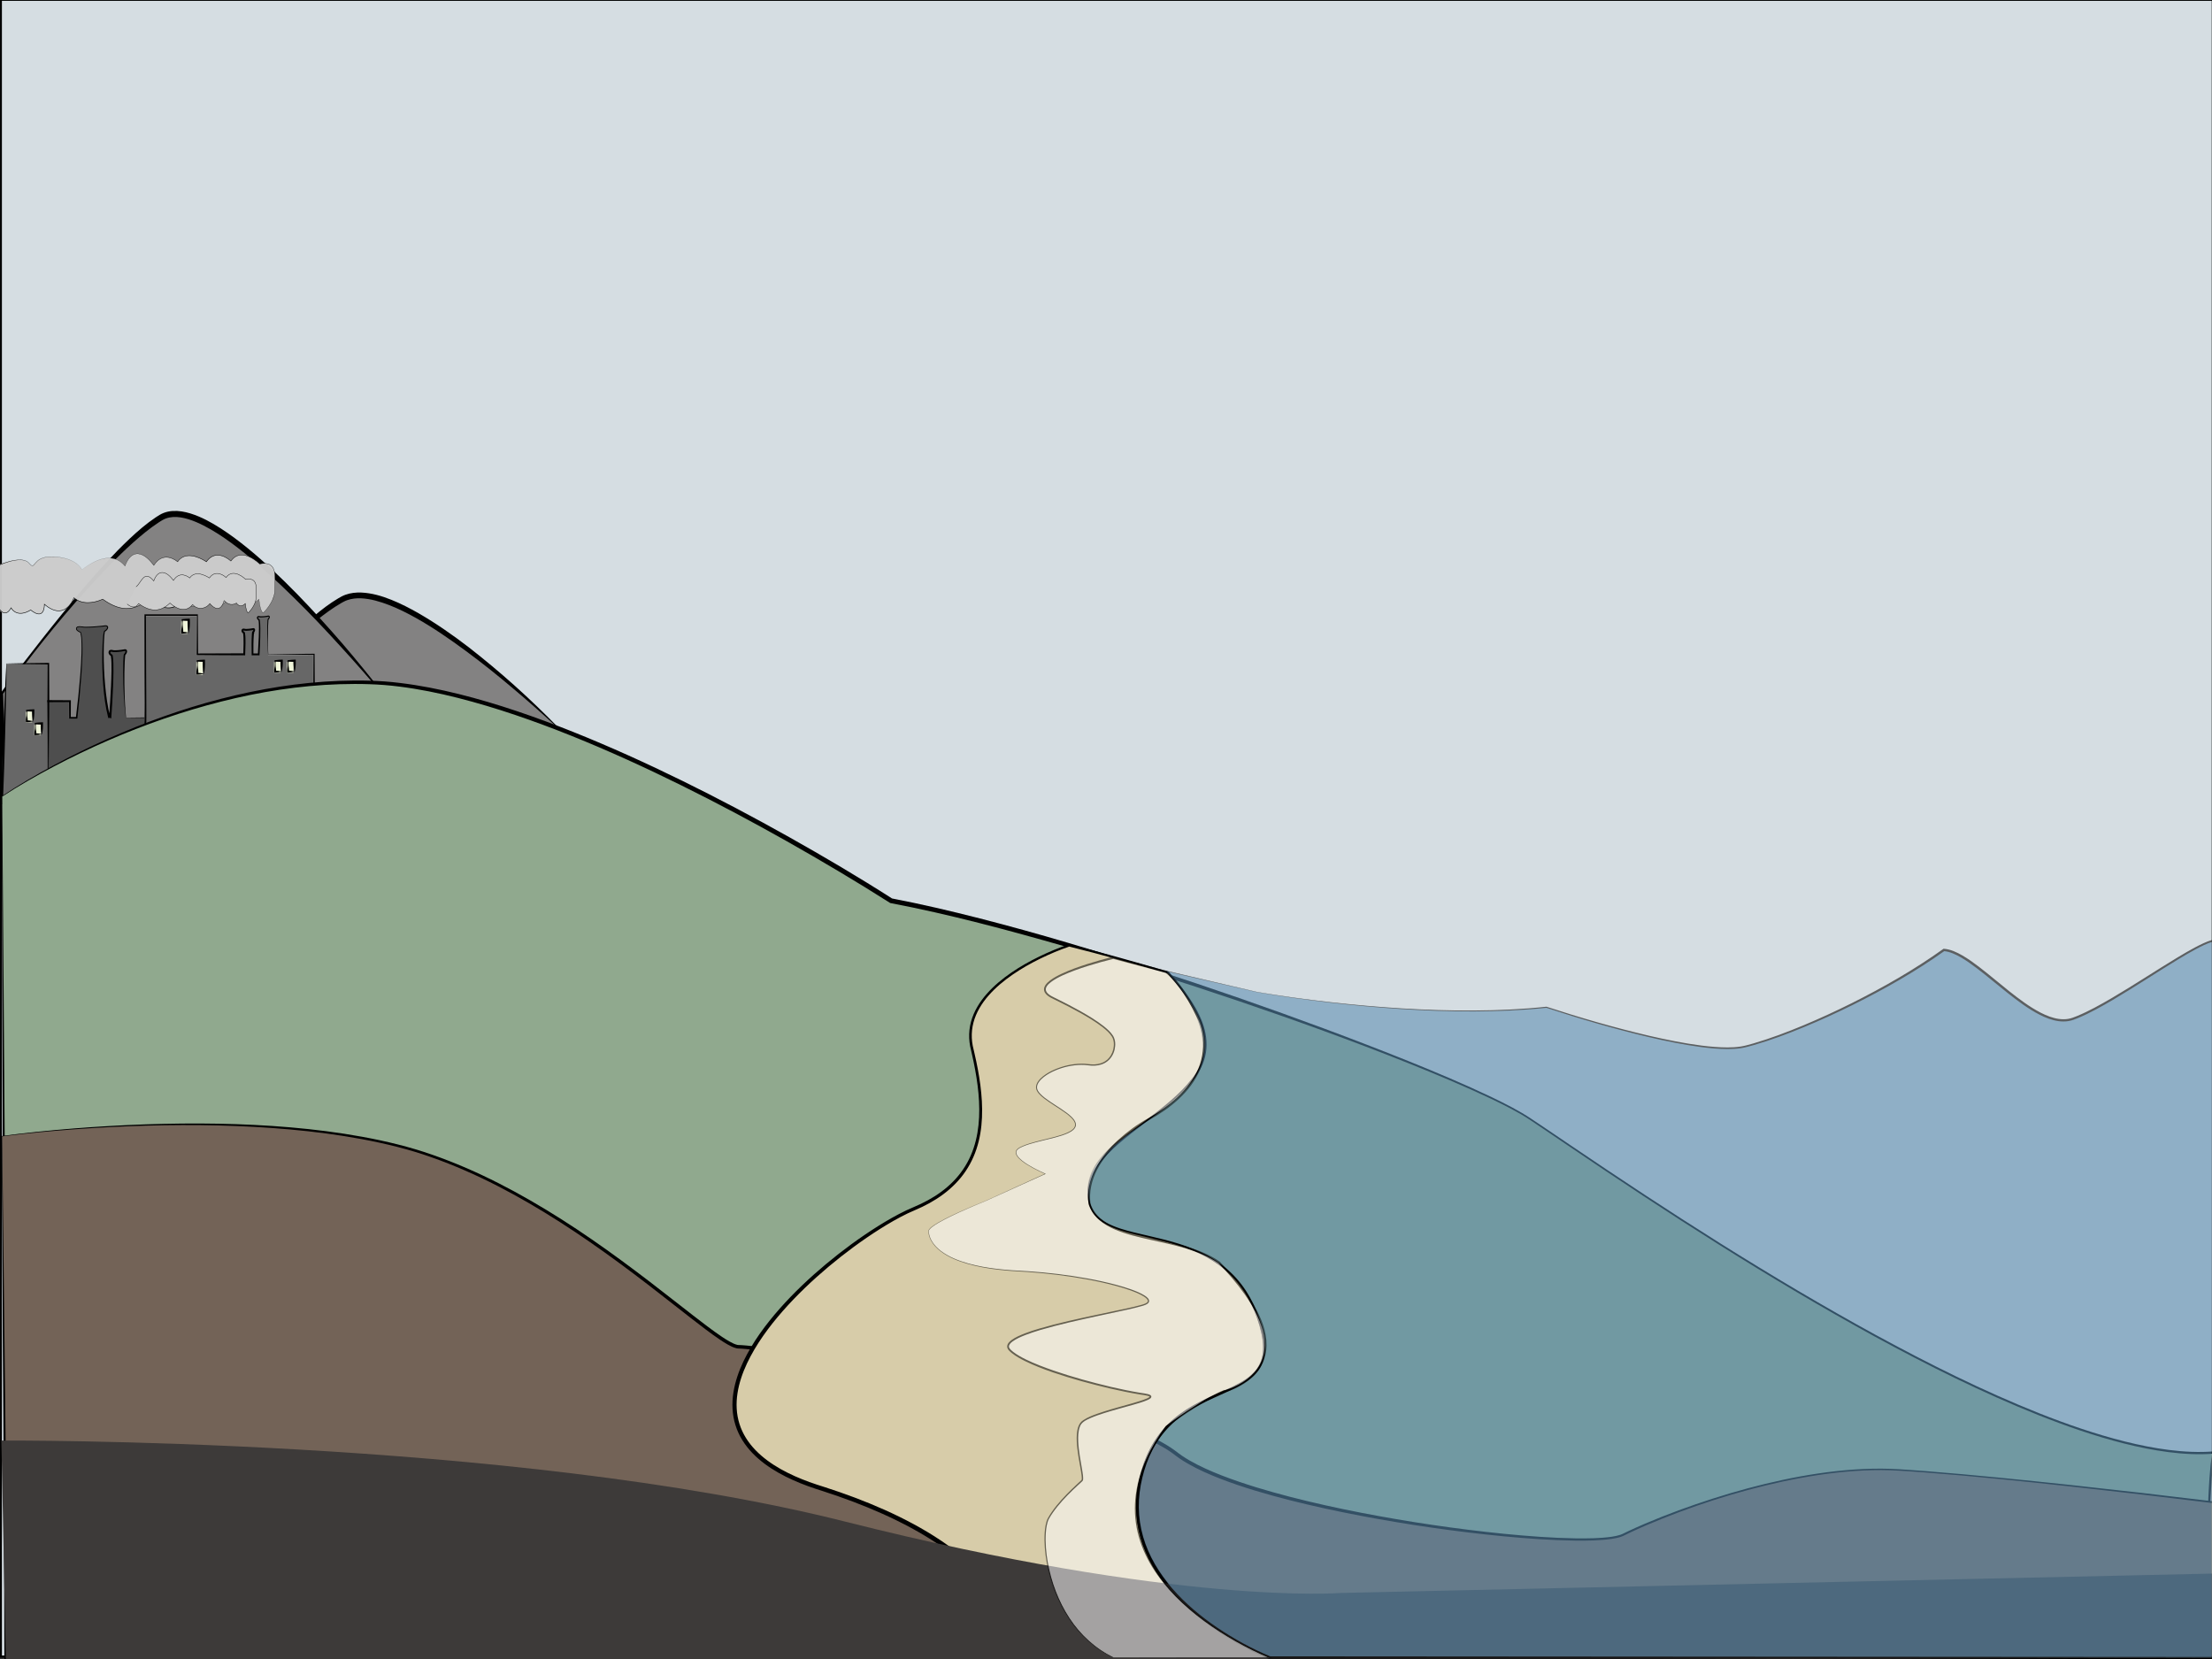 <?xml version="1.0" encoding="utf-8"?>
<!-- Generator: Adobe Illustrator 15.1.0, SVG Export Plug-In  -->
<!DOCTYPE svg PUBLIC "-//W3C//DTD SVG 1.1//EN" "http://www.w3.org/Graphics/SVG/1.1/DTD/svg11.dtd">
<svg version="1.1"
	 xmlns="http://www.w3.org/2000/svg" xmlns:xlink="http://www.w3.org/1999/xlink" xmlns:a="http://ns.adobe.com/AdobeSVGViewerExtensions/3.0/"
	 x="0px" y="0px" width="1024px" height="768px" viewBox="1.116 0.609 1024 768"
	 overflow="visible" enable-background="new 1.116 0.609 1024 768" xml:space="preserve">
<rect x="1.116" y="0.609" width="1024" height="768" fill="#333333" stroke="none"/>
<defs>
</defs>
<rect x="1.5" y="0.5" fill="#D5DDE2" stroke="#000000" stroke-miterlimit="10" width="1024" height="767"/>
<g>
	<path fill="#838282" d="M259.24,337.543c0,0-73.99-73.543-99.99-59.543S88,351,88,351v89L259.24,337.543z"/>
	<path d="M259.236,337.515c-6.758-6.26-13.652-12.371-20.706-18.283c-7.072-5.991-14.306-11.789-21.759-17.27
		c-7.438-5.492-15.057-10.759-23.083-15.267c-4.012-2.245-8.126-4.304-12.372-5.959c-4.237-1.625-8.633-2.953-13.036-3.152
		c-2.193-0.1-4.367,0.149-6.359,0.833c-0.493,0.182-0.984,0.373-1.447,0.614c-0.227,0.107-0.476,0.247-0.736,0.387l-0.733,0.409
		c-0.982,0.561-1.949,1.157-2.903,1.778c-3.809,2.503-7.452,5.329-10.975,8.3c-7.04,5.962-13.661,12.458-20.095,19.122
		c-12.852,13.358-24.826,27.586-36.115,42.291L89.024,351c0.01,7.417,0.095,14.833,0.182,22.25l0.264,22.25l0.237,22.25L89.875,440
		l-2.081-1.179l42.634-25.805c14.231-8.567,28.511-17.055,42.808-25.513c14.333-8.399,28.621-16.872,42.989-25.211l21.556-12.504
		L259.236,337.515z M259.727,337.571l-21.274,13.34l-21.192,13.11c-14.13,8.737-28.34,17.341-42.506,26.018
		c-14.201,8.618-28.42,17.207-42.687,25.716l-42.861,25.424l-2.099,1.245L87.125,440l0.167-22.25l0.237-22.25l0.276-22.25
		C87.894,365.833,88,358.417,88,351v-0.18l0.096-0.138c5.713-7.336,11.624-14.491,17.572-21.627
		c5.977-7.11,12.038-14.151,18.295-21.031c6.271-6.865,12.742-13.568,19.713-19.792c3.496-3.098,7.101-6.104,11.028-8.737
		c0.981-0.659,1.98-1.295,3.005-1.901c0.544-0.314,0.998-0.584,1.578-0.883c0.562-0.302,1.152-0.543,1.744-0.77
		c2.388-0.873,4.916-1.12,7.353-1.026c4.896,0.219,9.528,1.604,13.907,3.358c4.388,1.764,8.572,3.917,12.634,6.245
		c8.109,4.687,15.77,10.038,23.158,15.707c14.702,11.439,28.55,23.899,41.512,37.214L259.727,337.571z"/>
</g>
<g>
	<path fill="#838282" d="M178.999,322.666c0,0-77.374-98.009-103.374-82.471S2,321.588,2,321.588L4.5,420L178.999,322.666z"/>
	<path d="M178.749,322.62c-6.612-7.828-13.35-15.546-20.28-23.084c-6.926-7.625-14.025-15.091-21.368-22.296
		c-7.34-7.202-14.872-14.216-22.86-20.63c-3.989-3.208-8.095-6.267-12.386-8.996c-4.291-2.701-8.776-5.157-13.498-6.636
		c-2.354-0.718-4.781-1.164-7.12-1.022c-1.166,0.074-2.304,0.288-3.365,0.686c-0.532,0.196-1.042,0.441-1.531,0.724
		c-0.544,0.324-1.072,0.644-1.598,0.985c-4.219,2.744-8.158,6.026-11.984,9.418c-7.622,6.845-14.721,14.321-21.623,21.955
		c-13.788,15.301-26.598,31.51-38.689,48.188l0.104-0.338c0.218,8.201,0.516,16.399,0.816,24.598l0.903,24.596l0.875,24.597
		l0.801,24.598l-2.152-1.228l43.511-24.537c14.524-8.143,29.096-16.2,43.685-24.226c14.625-7.962,29.206-16.003,43.866-23.901
		l21.994-11.841C164.15,330.361,171.427,326.449,178.749,322.62z M179.076,322.804c-7.161,4.252-14.37,8.419-21.554,12.631
		l-21.631,12.492c-14.423,8.325-28.925,16.506-43.383,24.767c-14.494,8.197-29.005,16.362-43.564,24.442l-43.738,24.13l-2.109,1.163
		l-0.043-2.391L2.604,395.43L2.229,370.82l-0.347-24.61c-0.117-8.203-0.236-16.406-0.434-24.607l-0.004-0.189l0.109-0.148
		c6.124-8.317,12.451-16.463,18.815-24.589c6.391-8.102,12.869-16.14,19.567-24.006c6.718-7.847,13.647-15.538,21.195-22.678
		c3.783-3.559,7.729-6.982,12.129-9.916c0.551-0.369,1.121-0.725,1.679-1.068c0.621-0.372,1.273-0.695,1.948-0.955
		c1.348-0.527,2.771-0.81,4.176-0.896c2.822-0.173,5.549,0.346,8.118,1.119c5.149,1.584,9.781,4.171,14.18,6.985
		c4.396,2.835,8.552,5.975,12.579,9.253c8.024,6.594,15.538,13.736,22.762,21.133c7.209,7.415,14.151,15.07,20.912,22.875
		c3.365,3.917,6.664,7.889,9.926,11.888c3.264,3.998,6.476,8.038,9.585,12.158l0.108,0.144L179.076,322.804z"/>
</g>
<g>
	<path fill="#4E4E4E" d="M59.409,333c-1.454-13-1.012-28.957-0.574-29.349c0.985-0.886,0.981-2.317,0-2.064
		c-1.031,0.266-4.488,0.661-5.421,0.43c-0.358-0.089-1.748-0.538-1.613,0.79c0.067,0.662,1.031,1.289,1.031,1.289
		C53.718,308.037,52.771,324,52.138,333H51.67c-3.905-15-2.99-39.62-2.086-40.146c1.833-1.069,1.826-2.791,0-2.485
		c-1.917,0.32-8.347,0.8-10.083,0.52c-0.667-0.107-3.25-0.648-3,0.956c0.125,0.799,1.917,1.547,1.917,1.547
		c1.93,5.571-0.813,30.608-1.82,39.608H33v-8H13v34h18v1h37v-27H59.409z"/>
	<path fill="#010101" d="M59.353,332.898c-0.443-3.437-0.725-6.895-0.924-10.355c-0.196-3.461-0.311-6.928-0.314-10.396
		c-0.004-1.734,0.011-3.469,0.067-5.206c0.031-0.87,0.064-1.735,0.146-2.616c0.025-0.226,0.041-0.432,0.104-0.698
		c0.007-0.031,0.019-0.072,0.042-0.126c0.003-0.012,0.026-0.064,0.072-0.123l0.051-0.057l0.114-0.115
		c0.076-0.079,0.111-0.131,0.169-0.205c0.208-0.29,0.351-0.673,0.308-0.938c-0.032-0.136-0.054-0.128-0.094-0.145
		c-0.032-0.005-0.087-0.001-0.155,0.014l-0.33,0.076c-0.44,0.091-0.872,0.159-1.307,0.22c-0.87,0.12-1.737,0.214-2.625,0.253
		c-0.451,0.008-0.88,0.042-1.411-0.077c-0.391-0.116-0.814-0.155-0.949-0.064c-0.082-0.014-0.156,0.389-0.025,0.599
		c0.135,0.254,0.462,0.537,0.762,0.725l0.166,0.104l0.036,0.175c0.257,1.254,0.296,2.458,0.348,3.675
		c0.041,1.213,0.046,2.422,0.039,3.631c-0.017,2.416-0.091,4.828-0.186,7.238c-0.196,4.819-0.464,9.633-0.824,14.44l-0.035,0.27
		L52.138,333H51.67h-0.388l-0.093-0.178c-1.244-4.965-1.895-9.933-2.287-15c-0.376-5.071-0.511-10.104-0.422-15.183
		c0.052-2.54,0.141-5.054,0.392-7.592c0.071-0.637,0.138-1.253,0.292-1.903c0.073-0.169,0.02-0.31,0.305-0.566
		c0.142-0.084,0.259-0.154,0.378-0.244c0.239-0.175,0.456-0.379,0.621-0.611c0.165-0.228,0.279-0.497,0.258-0.728
		c-0.019-0.227-0.183-0.378-0.443-0.437c-0.263-0.06-0.539-0.023-0.859,0.031l-0.953,0.12c-2.531,0.261-5.061,0.442-7.612,0.44
		c-1.283,0.076-2.587-0.491-3.711-0.154c-0.558,0.127-0.65,0.871-0.224,1.24c0.414,0.41,0.993,0.707,1.554,0.938l0.078,0.032
		l0.023,0.072c0.51,1.63,0.574,3.303,0.663,4.959c0.065,1.66,0.059,3.319,0.026,4.977c-0.072,3.315-0.258,6.625-0.487,9.93
		c-0.467,6.61-1.113,13.203-1.831,19.789l-0.034,0.313l-0.319,0.002l-3.097,0.019l-0.372,0.002l-0.002-0.377l-0.047-7.698
		l0.421,0.421l-20,0.104l0.525-0.525l0.07,33.356l-0.595-0.583l18,0.032H32v0.55l0.036,1.283l-0.555-0.574
		c6.167-0.006,12.343,0.037,18.51,0.078l18.504,0.118l-0.376,0.378c0.069-8.98,0.085-17.961,0.215-26.941l0.165,0.165l-9.141-0.108
		L59.353,332.898z M59.462,332.834l9.038-0.107l0.162-0.002l0.002,0.167c0.13,8.98,0.145,17.961,0.214,26.941l0.003,0.376
		l-0.381,0.002L50,360.125C43.833,360.167,37.667,360,31.5,360H31v-0.167l-0.039-1.283l0.557,0.503L13.5,359h-0.597l0.001-0.522
		l0.07-33.32l0.001-0.509l0.524,0.012l20,0.108l0.424,0.004l-0.002,0.421l-0.047,7.698l-0.375-0.375l3.097,0.019l-0.354,0.314
		c0.808-6.567,1.503-13.149,2.025-19.744c0.257-3.297,0.47-6.599,0.57-9.902c0.047-1.651,0.068-3.304,0.017-4.953
		c-0.071-1.638-0.13-3.317-0.602-4.86l0.1,0.104c-0.599-0.261-1.184-0.537-1.679-1.017c-0.12-0.125-0.233-0.264-0.305-0.453
		c-0.064-0.18-0.071-0.369-0.052-0.551c0.028-0.394,0.376-0.722,0.709-0.817c0.677-0.216,1.335-0.13,1.972-0.051
		c0.638,0.121,1.223,0.161,1.865,0.159c2.518-0.014,5.052-0.211,7.559-0.485l0.933-0.124c0.301-0.051,0.667-0.113,1.027-0.031
		c0.362,0.053,0.772,0.395,0.792,0.826c0.033,0.409-0.132,0.754-0.325,1.04c-0.199,0.288-0.446,0.527-0.713,0.73
		c-0.132,0.103-0.283,0.2-0.412,0.279c0.037-0.051-0.062,0.151-0.08,0.276c-0.13,0.586-0.191,1.222-0.249,1.845
		c-0.208,2.511-0.256,5.044-0.268,7.572c-0.006,5.058,0.204,10.118,0.657,15.151c0.475,5.026,1.105,9.858,2.365,14.725L51.67,332
		h0.468l-0.497,0.659c0.312-4.803,0.638-9.507,0.857-14.312c0.109-2.402,0.198-4.756,0.229-7.157c0.015-1.2,0.017-2.375-0.017-3.569
		c-0.041-1.187-0.083-2.391-0.306-3.5l0.202,0.285c-0.421-0.28-0.789-0.561-1.079-1.067c-0.06-0.095-0.145-0.361-0.146-0.429
		c-0.026-0.183-0.026-0.279-0.014-0.44c0.012-0.281,0.179-0.689,0.521-0.873c0.662-0.313,1.161-0.105,1.587-0.017
		c0.315,0.078,0.763,0.076,1.175,0.067c0.843-0.024,1.7-0.103,2.547-0.207c0.423-0.054,0.848-0.114,1.257-0.193l0.304-0.065
		c0.144-0.032,0.306-0.05,0.488-0.015c0.399,0.065,0.673,0.49,0.687,0.782c0.062,0.608-0.177,1.074-0.46,1.482
		c-0.074,0.097-0.173,0.216-0.249,0.291l-0.116,0.113c0.004-0.005-0.049,0.049-0.003,0.004c0.03-0.037,0.039-0.066,0.034-0.052
		c0.001-0.004-0.003,0.007-0.008,0.028c-0.041,0.155-0.069,0.381-0.093,0.584c-0.092,0.842-0.139,1.708-0.183,2.567
		c-0.081,1.724-0.123,3.453-0.145,5.181C58.654,319.046,58.766,325.961,59.462,332.834z"/>
</g>
<g>
	<polygon fill="#676767" points="4.115,308 23,308 23,373 2,373 	"/>
	<path fill="#010101" d="M4.069,307.786l9.738-0.194l9.693-0.119l0.359-0.004l0.001,0.365L23.928,324
		c-0.005,5.389-0.058,10.778-0.14,16.167c-0.087,5.389-0.123,10.777-0.142,16.167l0.11,16.167l0.002,0.254l-0.258,0.002L2,372.95
		l-0.463,0.004l0.014-0.469l0.47-16.168l0.572-16.166l0.697-16.161c0.214-5.387,0.483-10.773,0.776-16.158L4.069,307.786z
		 M4.162,307.883c-0.06,5.376-0.143,10.753-0.28,16.127l-0.36,16.172L3.036,356.35l-0.587,16.165L2,372.05l21.5,0.193l-0.256,0.256
		l0.11-16.167c-0.02-5.389-0.055-10.778-0.142-16.167c-0.082-5.389-0.134-10.778-0.14-16.167l0.067-16.167l0.36,0.36l-9.693-0.119
		L4.162,307.883z"/>
</g>
<g>
	<path fill="#676767" d="M125.263,304c-0.503-8-0.247-16.238,0.009-16.471c0.69-0.632,0.688-1.758,0-1.578
		c-0.722,0.189-3.144,0.419-3.797,0.254c-0.251-0.063-1.224-0.41-1.13,0.537c0.047,0.472,0.722,1.118,0.722,1.118
		c0.488,2.208,0.183,9.14-0.185,16.14h-2.869c-0.119-6,0.071-10.298,0.26-10.471c0.69-0.632,0.688-1.758,0-1.578
		c-0.722,0.189-3.144,0.419-3.797,0.254c-0.251-0.063-1.224-0.41-1.13,0.537c0.047,0.472,0.722,1.118,0.722,1.118
		c0.335,1.518,0.295,5.14,0.119,10.14H92v-18H68v45.5l0.083,8.084L88.5,340H146v-36H125.263z"/>
	<path fill="#010101" d="M125.213,303.503c-0.305-4.13-0.434-8.274-0.396-12.42c0.015-1.038,0.033-2.072,0.109-3.117l0.039-0.397
		c0.041-0.132-0.021-0.265,0.178-0.493c0.171-0.175,0.282-0.347,0.354-0.558c0.076-0.194,0.044-0.438-0.011-0.449
		c-0.018-0.013-0.066-0.023-0.165,0c-0.128,0.034-0.267,0.062-0.395,0.087c-1.043,0.179-2.06,0.317-3.148,0.299
		c-0.13-0.005-0.302-0.025-0.436-0.063c-0.124-0.032-0.233-0.056-0.34-0.066c-0.233-0.019-0.341,0.024-0.359,0.112
		c-0.04,0.135-0.034,0.325,0.087,0.472c0.114,0.16,0.308,0.322,0.487,0.436l0.111,0.07l0.022,0.116
		c0.259,1.371,0.255,2.693,0.285,4.03c0.014,1.333-0.005,2.664-0.037,3.994c-0.062,2.659-0.184,5.373-0.336,8.025L121.244,304
		h-0.363h-2.869h-0.382l-0.009-0.438c-0.038-1.573-0.054-3.172-0.044-4.747c0.015-1.576,0.034-3.156,0.149-4.749
		c0.018-0.202,0.034-0.405,0.069-0.625c0.008-0.054,0.021-0.119,0.038-0.189l0.023-0.074l0.015-0.041
		c0.016-0.034,0.036-0.069,0.059-0.1c0.083-0.104,0.053-0.059,0.085-0.096c0.082-0.079,0.11-0.123,0.15-0.173
		c0.087-0.119,0.152-0.255,0.182-0.38c0.037-0.118-0.003-0.249,0.015-0.193c0.297,0.034-0.394,0.121-0.734,0.19
		c-0.397,0.063-0.792,0.114-1.191,0.155c-0.398,0.041-0.797,0.073-1.208,0.083c-0.208,0.003-0.413,0.005-0.648-0.021
		c-0.296-0.041-0.425-0.105-0.577-0.116c-0.147-0.024-0.251,0.017-0.22,0.008c0.024-0.037-0.021,0.025-0.002,0.172
		c-0.014,0.089,0.264,0.404,0.515,0.551l0.164,0.096l0.038,0.187c0.178,0.883,0.206,1.708,0.243,2.548
		c0.026,0.836,0.027,1.667,0.02,2.498c-0.018,1.661-0.073,3.351-0.143,5.006L114.601,304h-0.416c-7.228,0-14.457-0.077-21.685-0.136
		l-0.334-0.019l0.002-0.337l0.128-18.004l0.204,0.202c-8-0.01-16-0.087-24-0.032l0.173-0.173l0.103,26.918l0.073,13.458
		c0.038,4.484,0.032,8.988-0.048,13.467l-0.463-0.477l19.542,0.142l19.538-0.038c13.028,0.029,26.056-0.012,39.083,0.074
		l-0.456,0.456l0.204-36l0.252,0.252l-21.284-0.202L125.213,303.503z M125.311,303.45l21.189-0.202l0.25-0.002l0.001,0.254l0.204,36
		l0.002,0.453l-0.458,0.003c-13.028,0.086-26.056,0.045-39.083,0.074l-19.546-0.048l-19.541-0.18l-0.479-0.004l0.015-0.473
		l0.216-6.726c0.078-2.226,0.042-4.481,0.069-6.721l-0.091-13.459L68,285.5V285h0.5c8,0,16,0,24,0h0.202l0.001,0.352l0.128,18.074
		l-0.332-0.294c7.228-0.059,14.457-0.08,21.685-0.084l-0.434,0.426c0.062-1.649,0.11-3.293,0.12-4.939
		c0.004-0.822-0.002-1.643-0.029-2.459c-0.028-0.811-0.062-1.644-0.209-2.385l0.202,0.283c-0.212-0.138-0.375-0.271-0.546-0.454
		c-0.083-0.093-0.164-0.19-0.234-0.316c-0.066-0.106-0.142-0.328-0.149-0.451c-0.019-0.234-0.027-0.612,0.303-0.918
		c0.338-0.27,0.667-0.234,0.901-0.213c0.24,0.025,0.48,0.115,0.575,0.119c0.155,0.019,0.344,0.021,0.528,0.018
		c0.373-0.006,0.757-0.035,1.14-0.072c0.382-0.038,0.766-0.084,1.144-0.143c0.188-0.029,0.378-0.062,0.551-0.1
		c0.07-0.021,0.656-0.199,0.967,0.21c0.271,0.37,0.197,0.681,0.154,0.934c-0.063,0.256-0.177,0.479-0.321,0.676
		c-0.079,0.105-0.174,0.214-0.235,0.271c0,0-0.073,0.073-0.014,0.013c0.017-0.021,0.21-0.044,0.22-0.068
		c0.004-0.009,0.183-0.003,0.183-0.005v-0.002l-0.2,0.103c-0.028,0.167-0.136,0.362-0.153,0.551
		c-0.121,1.538-0.195,3.111-0.217,4.672c-0.019,1.564-0.033,3.13-0.004,4.695l-0.403-0.383l2.863,0.008l-0.386,0.361
		c0.159-2.647,0.308-5.295,0.411-7.943c0.049-1.324,0.084-2.648,0.088-3.969c-0.009-1.312,0.002-2.663-0.219-3.907l0.133,0.187
		c-0.253-0.168-0.463-0.344-0.652-0.604c-0.199-0.266-0.271-0.646-0.145-1.001c0.062-0.19,0.253-0.37,0.441-0.424
		c0.187-0.061,0.353-0.055,0.503-0.04c0.15,0.017,0.293,0.051,0.42,0.086c0.115,0.034,0.202,0.043,0.33,0.052
		c0.981,0.031,2.031-0.091,3.026-0.25l0.365-0.075c0.148-0.036,0.383-0.059,0.578,0.086c0.366,0.34,0.247,0.725,0.174,0.996
		c-0.091,0.281-0.282,0.548-0.478,0.735c-0.006-0.052-0.04,0.117-0.056,0.227l-0.046,0.375c-0.098,1.018-0.139,2.054-0.177,3.085
		C125.066,295.207,125.102,299.333,125.311,303.45z"/>
</g>
<g>
	<rect x="85" y="288" fill="#EFF5D9" width="3" height="6"/>
	<path fill="#010101" d="M88.5,293.55c-1,0.242-2,0.34-3,0.381l-0.416,0.017l-0.015-0.448c-0.017-0.5-0.035-1,0.015-1.5l0.186-1.5
		c0.135-1,0.079-2-0.044-3l-0.028-0.23l0.302-0.044c1-0.145,2-0.191,3-0.23l0.473-0.019l0.031,0.523c0.059,1,0.03,2-0.045,3
		c-0.079,1-0.195,2-0.409,3l-0.008,0.04L88.5,293.55z M88.442,293.439c-0.206-0.979-0.323-1.959-0.401-2.939
		c-0.076-1-0.104-2-0.045-3l0.504,0.504c-1-0.04-2-0.086-3-0.23l0.274-0.274c-0.123,1-0.179,2-0.044,3l0.186,1.5
		c0.049,0.5,0.032,1,0.015,1.5l-0.431-0.431C86.48,293.109,87.461,293.208,88.442,293.439z"/>
</g>
<g>
	<rect x="92" y="307" fill="#EFF5D9" width="3" height="6"/>
	<path fill="#010101" d="M95.5,312.55c-1,0.242-2,0.34-3,0.381l-0.416,0.017l-0.015-0.448c-0.017-0.5-0.035-1,0.015-1.5l0.186-1.5
		c0.135-1,0.079-2-0.044-3l-0.028-0.23l0.302-0.044c1-0.145,2-0.191,3-0.23l0.473-0.019l0.031,0.523c0.059,1,0.03,2-0.045,3
		c-0.079,1-0.195,2-0.409,3l-0.008,0.04L95.5,312.55z M95.442,312.439c-0.206-0.979-0.323-1.959-0.401-2.939
		c-0.076-1-0.104-2-0.045-3l0.504,0.504c-1-0.04-2-0.086-3-0.23l0.274-0.274c-0.123,1-0.179,2-0.044,3l0.186,1.5
		c0.049,0.5,0.032,1,0.015,1.5l-0.431-0.431C93.48,312.109,94.461,312.208,95.442,312.439z"/>
</g>
<g>
	<rect x="128" y="307" fill="#EFF5D9" width="3" height="5"/>
	<path fill="#010101" d="M131.5,311.55c-1,0.274-2,0.36-3,0.393l-0.415,0.014l-0.028-0.457c-0.052-0.833,0.127-1.667,0.237-2.5
		c0.1-0.833,0.048-1.667-0.068-2.5l-0.032-0.233l0.306-0.041c0.5-0.067,1-0.144,1.5-0.169l1.5-0.078l0.5-0.026l0.021,0.547
		c0.032,0.833,0,1.667-0.075,2.5c-0.08,0.833-0.197,1.667-0.396,2.5l-0.009,0.039L131.5,311.55z M131.44,311.438
		c-0.19-0.812-0.309-1.625-0.386-2.438c-0.075-0.833-0.107-1.667-0.075-2.5l0.521,0.521l-1.5-0.078c-0.5-0.025-1-0.102-1.5-0.169
		l0.274-0.274c-0.117,0.833-0.168,1.667-0.068,2.5c0.11,0.833,0.289,1.667,0.237,2.5l-0.443-0.443
		C129.48,311.089,130.46,311.178,131.44,311.438z"/>
</g>
<g>
	<rect x="134" y="307" fill="#EFF5D9" width="3" height="5"/>
	<path fill="#010101" d="M137.5,311.55c-1,0.274-2,0.36-3,0.393l-0.415,0.014l-0.028-0.457c-0.052-0.833,0.127-1.667,0.237-2.5
		c0.1-0.833,0.048-1.667-0.068-2.5l-0.032-0.233l0.306-0.041c0.5-0.067,1-0.144,1.5-0.169l1.5-0.078l0.5-0.026l0.021,0.547
		c0.032,0.833,0,1.667-0.075,2.5c-0.08,0.833-0.197,1.667-0.396,2.5l-0.009,0.039L137.5,311.55z M137.44,311.438
		c-0.19-0.812-0.309-1.625-0.386-2.438c-0.075-0.833-0.107-1.667-0.075-2.5l0.521,0.521l-1.5-0.078c-0.5-0.025-1-0.102-1.5-0.169
		l0.274-0.274c-0.117,0.833-0.168,1.667-0.068,2.5c0.11,0.833,0.289,1.667,0.237,2.5l-0.443-0.443
		C135.48,311.089,136.46,311.178,137.44,311.438z"/>
</g>
<g>
	<path fill="#90A98E" d="M2,369.302c0,0,81.105-55.646,170.74-52.759c89.636,2.887,240.896,101.039,240.896,101.039
		C505.139,434.904,675.502,496.476,708.5,518S937.939,680.107,1026,672.932c-3.235,8.492-3.434,93.068-3.434,93.068H818.575
		L4.116,770.984L2,369.302z"/>
	<g>
		<path fill="#010101" d="M1.929,369.197c7.706-5.168,15.739-9.816,23.896-14.227c8.166-4.394,16.499-8.482,24.97-12.261
			c16.948-7.538,34.458-13.889,52.441-18.546c17.973-4.651,36.42-7.661,55.013-8.372c9.282-0.334,18.63-0.199,27.883,0.956
			c9.248,1.108,18.389,2.925,27.412,5.158c18.048,4.497,35.623,10.643,52.865,17.508c17.24,6.893,34.146,14.581,50.8,22.761
			c16.652,8.187,33.052,16.876,49.233,25.95c16.175,9.093,32.156,18.5,47.803,28.521l-0.4-0.16
			c13.741,2.627,27.35,5.827,40.885,9.284c13.532,3.472,26.995,7.195,40.382,11.168c26.779,7.931,53.341,16.559,79.718,25.709
			c26.371,9.167,52.564,18.847,78.479,29.241c12.94,5.235,25.821,10.638,38.431,16.656c6.277,3.048,12.564,6.162,18.391,10.071
			c5.819,3.859,11.578,7.797,17.359,11.703c46.186,31.313,93.15,61.592,142.127,88.354c24.502,13.318,49.504,25.812,75.413,36.133
			c12.957,5.131,26.157,9.698,39.667,13.088c6.754,1.684,13.587,3.063,20.485,3.932c6.893,0.86,13.866,1.228,20.776,0.665
			l0.795-0.064l-0.255,0.784c-0.555,1.706-0.744,3.704-0.97,5.602c-0.205,1.923-0.36,3.855-0.497,5.791
			c-0.271,3.87-0.465,7.75-0.632,11.631c-0.329,7.763-0.543,15.533-0.715,23.305c-0.334,15.542-0.503,31.227-0.561,46.773
			l-0.002,0.689h-0.555l-127.309-0.078l-63.653-0.039c-10.61-0.028-21.211,0.031-31.823,0.127l-31.826,0.243l-254.608,1.979
			l-127.305,0.887l-127.306,0.717L4.122,772.028l-0.959,0.005l-0.003-0.957L1.874,369.234L1.929,369.197z M2.127,369.372
			l2.945,401.694l-0.962-0.951l254.61-1.868l127.305-0.812l127.307-0.64l254.614-1.074c21.22-0.059,42.432-0.217,63.658-0.188
			l63.653,0.028l127.309,0.056l-0.557,0.556c0.065-15.557,0.243-31.108,0.585-46.661c0.177-7.776,0.395-15.552,0.729-23.327
			c0.169-3.887,0.365-7.773,0.64-11.66c0.139-1.943,0.296-3.886,0.504-5.829c0.105-0.972,0.224-1.943,0.372-2.916
			c0.162-0.978,0.306-1.938,0.664-2.95l0.54,0.72c-7.01,0.558-14.048,0.173-20.991-0.706c-6.948-0.888-13.816-2.287-20.598-3.99
			c-13.563-3.427-26.787-8.036-39.771-13.18c-25.957-10.358-50.976-22.882-75.491-36.229
			c-48.999-26.814-95.964-57.137-142.139-88.486c-5.779-3.909-11.538-7.852-17.346-11.709c-2.879-1.958-5.896-3.672-8.974-5.306
			c-3.075-1.63-6.199-3.174-9.345-4.673c-12.598-5.969-25.483-11.331-38.428-16.524c-25.904-10.362-52.176-19.794-78.589-28.773
			c-26.424-8.95-53.021-17.395-79.82-25.126c-26.802-7.681-53.766-14.947-81.125-20.168l-0.211-0.04l-0.189-0.12
			c-15.6-9.923-31.555-19.363-47.668-28.472c-16.131-9.089-32.48-17.794-49.077-25.995c-16.598-8.195-33.444-15.896-50.611-22.8
			c-17.167-6.887-34.666-13.005-52.576-17.559c-8.954-2.263-18.018-4.111-27.17-5.253c-9.145-1.186-18.388-1.368-27.622-1.09
			c-18.466,0.604-36.833,3.493-54.757,8.026c-17.931,4.541-35.462,10.658-52.441,18.038c-8.489,3.692-16.845,7.696-25.041,12.007
			C17.9,359.74,9.847,364.301,2.127,369.372z"/>
	</g>
</g>
<g>
	<path fill="#736357" d="M2,526.587c0,0,107.114-15,183.61,4.499s145.493,92.995,157.492,92.995s167.992,22.498,202.49,49.497
		s188.989,46.499,206.989,37.499s77.997-32.999,127.494-29.999s145.924,15,145.924,15l-0.5,71.894l-1021.384,3.1L2,526.587z"/>
	<path d="M1.987,526.488c11.057-1.491,22.161-2.581,33.279-3.479c11.12-0.885,22.26-1.527,33.41-1.908
		c22.296-0.74,44.655-0.52,66.907,1.393c11.122,0.964,22.215,2.354,33.208,4.358c10.983,2.009,21.899,4.616,32.46,8.325
		c21.15,7.359,41.006,17.966,59.855,29.922c18.869,11.981,36.677,25.518,54.22,39.286c4.395,3.432,8.778,6.876,13.226,10.216
		c2.225,1.666,4.468,3.307,6.763,4.845c1.148,0.767,2.31,1.508,3.497,2.175c1.179,0.656,2.417,1.284,3.602,1.558
		c0.146,0.032,0.289,0.056,0.426,0.069c0.137,0.012,0.249,0.017,0.448,0.018c0.378,0.006,0.728,0.023,1.085,0.044
		c0.709,0.043,1.41,0.101,2.109,0.162c1.398,0.126,2.789,0.272,4.179,0.428c2.778,0.312,5.548,0.657,8.317,1.019
		c5.536,0.725,11.06,1.514,16.579,2.341c22.07,3.326,44.056,7.196,65.925,11.671c10.934,2.239,21.833,4.663,32.675,7.33
		c10.84,2.672,21.632,5.572,32.293,8.937c5.329,1.686,10.625,3.49,15.852,5.499c5.222,2.016,10.389,4.214,15.36,6.859
		c2.481,1.328,4.915,2.77,7.22,4.435c1.173,0.855,2.205,1.713,3.346,2.47c1.13,0.772,2.299,1.498,3.488,2.189
		c4.774,2.753,9.867,4.985,15.032,7.004c10.357,3.996,21.052,7.147,31.823,9.94c10.78,2.779,21.665,5.166,32.6,7.297
		c21.874,4.231,43.943,7.512,66.113,9.748c11.085,1.089,22.204,1.943,33.332,2.122c5.554,0.053,11.144,0.02,16.612-0.752
		c1.359-0.209,2.715-0.47,3.992-0.895c0.644-0.205,1.211-0.496,1.854-0.815l1.892-0.908c2.528-1.193,5.082-2.326,7.649-3.423
		c10.278-4.375,20.775-8.208,31.408-11.61c10.633-3.397,21.419-6.333,32.341-8.659c10.92-2.318,21.984-4.036,33.133-4.802
		c5.572-0.379,11.166-0.515,16.752-0.328c5.59,0.222,11.141,0.672,16.706,1.085c22.24,1.77,44.435,4.019,66.614,6.385
		c22.178,2.389,44.337,4.935,66.48,7.634l0.361,0.044l-0.002,0.366l-0.426,71.894l-0.003,0.479l-0.48,0.002l-510.69,2.105
		l-255.346,0.885L4.118,772H3.483l-0.005-0.777L2.609,648.905L1.9,526.536L1.987,526.488z M2.102,526.676l1.406,122.149
		l1.247,122.24l-0.64-0.632l255.345-1.142l255.346-0.811l510.693-0.994l-0.482,0.48l0.574-71.893l0.359,0.41
		c-22.131-2.745-44.284-5.336-66.452-7.77c-22.17-2.416-44.356-4.722-66.59-6.425c-5.556-0.403-11.125-0.846-16.679-1.058
		c-5.561-0.178-11.131-0.034-16.683,0.353c-11.107,0.78-22.137,2.509-33.025,4.839c-21.771,4.719-43.062,11.645-63.542,20.386
		c-2.555,1.104-5.095,2.242-7.604,3.438l-1.875,0.91c-0.603,0.303-1.28,0.65-1.968,0.871c-1.369,0.46-2.762,0.73-4.155,0.95
		c-5.581,0.809-11.187,0.858-16.772,0.828c-11.178-0.137-22.321-0.95-33.434-1.998c-22.222-2.153-44.334-5.359-66.27-9.517
		c-10.966-2.094-21.886-4.446-32.715-7.194c-10.819-2.771-21.58-5.867-32.037-9.902c-5.22-2.032-10.376-4.282-15.272-7.097
		c-1.222-0.708-2.425-1.452-3.597-2.252c-1.185-0.785-2.305-1.707-3.386-2.492c-2.219-1.599-4.596-3.005-7.029-4.304
		c-4.88-2.59-9.997-4.763-15.178-6.754c-5.187-1.986-10.454-3.774-15.759-5.445c-21.247-6.636-42.998-11.627-64.805-16.179
		c-21.827-4.499-43.783-8.398-65.817-11.752c-5.509-0.833-11.023-1.629-16.544-2.36c-2.76-0.364-5.522-0.714-8.285-1.027
		c-1.381-0.156-2.763-0.304-4.142-0.43c-0.689-0.062-1.378-0.12-2.06-0.161c-0.338-0.021-0.685-0.038-1.003-0.044
		c-0.333,0.003-0.844-0.032-1.202-0.125c-1.537-0.365-2.803-1.046-4.055-1.735c-1.243-0.701-2.432-1.463-3.602-2.246
		c-2.334-1.57-4.591-3.227-6.826-4.905c-4.466-3.363-8.846-6.817-13.237-10.255c-17.513-13.795-35.262-27.301-54.035-39.293
		c-18.739-11.982-38.47-22.61-59.468-30.001c-10.48-3.723-21.315-6.354-32.257-8.396c-10.944-2.035-22.001-3.462-33.094-4.464
		c-22.193-1.992-44.519-2.387-66.801-1.771c-11.143,0.313-22.279,0.888-33.398,1.704C24.209,524.239,13.13,525.26,2.102,526.676z"/>
</g>
<g>
	<path fill="#D7CCA9" d="M1025,674.867V768H589c0,0-72-27.916-60-82.127c12-54.209,72-28.706,54-76.538s-75.413-27.2-78-54.213
		c-2.25-23.493,35.5-35.745,50-57.4c12.848-19.187-6.779-38.827-13-46.846c-29.087-8.508-45.908-12.611-45.908-12.611
		s-52.498,16.741-44.998,47.831c7.5,31.089,7.5,59.785-26.998,74.135s-139.493,98.76-43.498,129.054
		C479.32,720.439,470.999,768,470.999,768H1026v-92.98C1026,675.02,1026,674.969,1025,674.867z"/>
	<path d="M1025.605,675.01l0.332,92.758l0.002,0.232h-0.439l-218.25,0.607l-109.125,0.274L589,769h-0.174l-0.142-0.137
		c-8.709-3.607-16.916-8.184-24.692-13.428c-7.742-5.266-15.008-11.345-21.179-18.447c-6.148-7.083-11.174-15.331-13.784-24.43
		c-1.308-4.535-2.006-9.253-2.053-13.972c-0.053-4.716,0.542-9.44,1.649-14.001c1.104-4.576,2.668-9.048,4.843-13.238
		c2.173-4.185,4.97-8.06,8.316-11.388c3.336-3.341,7.186-6.127,11.251-8.467c4.067-2.349,8.345-4.266,12.604-6.146
		c4.242-1.898,8.543-3.722,12.331-6.319c1.881-1.301,3.61-2.827,4.938-4.659c1.337-1.825,2.226-3.952,2.646-6.181
		c0.828-4.493-0.002-9.163-1.243-13.585c-1.294-4.44-2.995-8.781-5.235-12.821c-2.233-4.044-5.02-7.785-8.313-11.023
		c-3.287-3.246-7.067-5.979-11.127-8.194c-8.143-4.468-17.229-6.839-26.272-8.938c-4.529-1.069-9.093-2.059-13.555-3.488
		c-2.226-0.723-4.428-1.563-6.508-2.682c-2.072-1.115-4.029-2.54-5.538-4.398c-1.513-1.852-2.485-4.12-2.889-6.458
		c-0.401-2.338-0.391-4.734,0.023-7.064c0.82-4.692,3.293-8.897,6.259-12.499c2.99-3.621,6.486-6.763,10.08-9.735
		c3.603-2.969,7.335-5.764,11.036-8.587c3.701-2.822,7.385-5.666,10.89-8.712c3.498-3.046,6.834-6.298,9.67-9.95
		c1.412-1.83,2.722-3.737,3.707-5.807c0.998-2.063,1.698-4.268,2.051-6.528c0.722-4.536-0.033-9.21-1.636-13.513
		c-1.604-4.324-3.982-8.336-6.658-12.109c-2.669-3.797-5.726-7.28-8.654-10.94l0.23,0.157c-7.616-2.217-15.248-4.384-22.896-6.486
		c-7.649-2.098-15.315-4.154-23.005-6.06l0.278-0.01c-4.641,1.567-9.197,3.502-13.615,5.655c-4.417,2.166-8.708,4.597-12.752,7.383
		c-4.035,2.789-7.843,5.935-11.068,9.604c-3.215,3.653-5.831,7.9-7.063,12.583c-0.615,2.335-0.873,4.757-0.761,7.165
		c0.062,1.203,0.2,2.405,0.436,3.59c0.232,1.171,0.558,2.384,0.827,3.591c1.116,4.83,2.064,9.708,2.702,14.638
		c0.635,4.929,0.962,9.915,0.747,14.905c-0.215,4.982-0.986,9.979-2.582,14.746c-1.583,4.764-4.022,9.262-7.213,13.152
		c-3.182,3.902-7.065,7.188-11.285,9.878c-2.112,1.345-4.306,2.555-6.557,3.639c-1.125,0.542-2.264,1.056-3.413,1.541
		c-1.14,0.476-2.242,0.97-3.35,1.501c-4.415,2.124-8.675,4.601-12.838,7.221c-8.318,5.265-16.252,11.146-23.801,17.472
		c-7.538,6.336-14.697,13.137-21.193,20.518c-6.463,7.383-12.35,15.365-16.53,24.193c-2.069,4.408-3.678,9.045-4.414,13.818
		c-0.743,4.761-0.542,9.67,0.91,14.231c1.426,4.569,4.085,8.698,7.435,12.155c3.353,3.471,7.347,6.318,11.582,8.716
		c4.244,2.397,8.743,4.358,13.346,6.032c2.302,0.845,4.633,1.578,6.996,2.329c2.361,0.761,4.715,1.546,7.057,2.357
		c9.366,3.262,18.591,6.976,27.515,11.353c8.915,4.38,17.55,9.418,25.5,15.45c7.921,6.032,15.217,13.088,20.745,21.507
		c2.752,4.201,5.042,8.74,6.598,13.556c0.777,2.406,1.369,4.879,1.723,7.397c0.176,1.259,0.294,2.529,0.335,3.809
		c0.033,1.298,0.027,2.527-0.171,3.925l-1.093-1.3l277.501,0.167l277.5,0.523l-0.419,0.419l0.312-93.155l0.076,0.102
		L1025.605,675.01z M1025.396,674.727l0.581,0.19l0.023,0.023v0.079v93.155V769l0,0l-277.5,0.178L470.999,769h-1.28l0.187-1.159
		c0.151-1.05,0.18-2.231,0.145-3.402c-0.036-1.19-0.145-2.349-0.309-3.538c-0.33-2.377-0.889-4.713-1.627-7.011
		c-1.478-4.6-3.67-8.964-6.326-13.031c-5.331-8.151-12.441-15.063-20.213-21c-7.8-5.938-16.314-10.926-25.129-15.273
		c-8.824-4.346-17.969-8.044-27.266-11.298c-2.327-0.812-4.661-1.594-7.004-2.353c-2.346-0.75-4.73-1.503-7.068-2.365
		c-4.682-1.711-9.275-3.719-13.638-6.192c-4.353-2.475-8.496-5.428-12.015-9.082c-3.514-3.636-6.354-8.042-7.871-12.935
		c-1.546-4.882-1.741-10.114-0.953-15.104c0.782-5.008,2.462-9.804,4.595-14.331c4.318-9.062,10.335-17.126,16.895-24.575
		c6.596-7.442,13.838-14.271,21.453-20.629c7.627-6.346,15.632-12.238,24.041-17.52c4.21-2.63,8.519-5.116,13.022-7.265
		c1.122-0.534,2.278-1.047,3.42-1.52c1.129-0.472,2.247-0.971,3.349-1.497c2.207-1.053,4.352-2.228,6.414-3.53
		c4.119-2.606,7.888-5.776,10.972-9.533c3.094-3.745,5.461-8.072,7.011-12.684c1.562-4.612,2.334-9.479,2.562-14.364
		c0.228-4.891-0.075-9.807-0.687-14.682c-0.614-4.878-1.538-9.72-2.63-14.525c-0.265-1.205-0.579-2.382-0.823-3.636
		c-0.242-1.241-0.383-2.502-0.444-3.766c-0.109-2.53,0.171-5.078,0.824-7.522c1.31-4.907,4.05-9.292,7.353-13.031
		c3.317-3.755,7.201-6.942,11.297-9.76c4.106-2.813,8.447-5.258,12.909-7.434c4.472-2.164,9.039-4.093,13.77-5.679l0.135-0.045
		l0.143,0.035c7.709,1.932,15.368,4.007,23.02,6.126c7.648,2.123,15.278,4.312,22.894,6.549l0.139,0.04l0.093,0.117
		c2.881,3.618,5.969,7.155,8.651,10.991c2.695,3.82,5.105,7.897,6.735,12.323c1.63,4.403,2.405,9.231,1.646,13.93
		c-0.37,2.342-1.102,4.622-2.136,6.749c-1.024,2.138-2.374,4.089-3.808,5.939c-2.892,3.703-6.27,6.977-9.798,10.034
		c-3.534,3.057-7.236,5.899-10.947,8.715s-7.443,5.598-11.036,8.544c-3.584,2.949-7.059,6.06-10.014,9.622
		c-2.941,3.539-5.339,7.657-6.122,12.201c-0.754,4.469-0.189,9.444,2.751,12.989c1.438,1.766,3.32,3.138,5.342,4.221
		c2.027,1.085,4.196,1.91,6.397,2.621c4.416,1.406,8.971,2.387,13.506,3.448c9.055,2.086,18.217,4.451,26.478,8.963
		c4.118,2.238,7.966,5.008,11.315,8.303c3.356,3.288,6.197,7.09,8.473,11.192c2.287,4.107,4.007,8.492,5.343,12.981
		c1.276,4.485,2.17,9.256,1.325,13.993c-0.43,2.349-1.368,4.627-2.779,6.569c-1.401,1.951-3.212,3.557-5.148,4.909
		c-3.901,2.698-8.232,4.548-12.467,6.469c-4.25,1.899-8.479,3.82-12.473,6.151c-3.991,2.321-7.74,5.062-10.977,8.333
		c-3.245,3.258-5.947,7.037-8.048,11.127c-2.101,4.091-3.614,8.483-4.675,12.961c-1.07,4.494-1.625,9.088-1.555,13.688
		c0.066,4.597,0.766,9.178,2.058,13.587c2.579,8.845,7.516,16.873,13.583,23.802c6.088,6.946,13.275,12.893,20.947,18.06
		c3.841,2.582,7.815,4.969,11.888,7.172c4.067,2.194,8.253,4.252,12.5,5.973L589,767.099l109.125-0.062l109.125,0.094l218.25,0.403
		l-0.438,0.438L1025.396,674.727z"/>
</g>
<path fill="#3D3A39" d="M1.75,667.488c0,0,236.229-1.456,390.721,37.542s229.051,33.021,229.051,33.021L1025,729.074V768
	L3.866,771.071L1.75,667.488z"/>
<g opacity="0.57">
	<path fill="#598CB1" d="M583,459.853c0,0,74.001,13.421,134.001,7.043c0,0,69.997,23.581,91.999,18.169s64.002-24.545,92-44.693
		c15.335,1.016,41.5,38.241,59.5,31.863s52.5-32.972,64.5-36.16V768H589c0,0-72-27.916-60-82.127c12-54.209,72-28.706,54-76.538
		s-75.091-27.233-78-54.213c-2.909-26.979,38-35.078,50-57.4c12-22.321-14.5-47.721-14.5-47.721L583,459.853z"/>
	<path d="M583.013,459.791c11.049,1.897,22.165,3.392,33.302,4.67c11.14,1.266,22.31,2.267,33.498,2.954
		c11.189,0.684,22.398,1.058,33.606,0.993c11.206-0.069,22.416-0.564,33.556-1.759l0.053-0.006l0.053,0.018
		c15.606,5.098,31.403,9.669,47.389,13.413c7.996,1.845,16.049,3.485,24.18,4.539c4.063,0.515,8.151,0.887,12.235,0.884
		c2.039-0.009,4.081-0.111,6.083-0.423c1.99-0.31,3.963-0.918,5.932-1.461c7.865-2.296,15.546-5.22,23.119-8.368
		c7.57-3.163,15.025-6.604,22.368-10.265c14.661-7.354,28.974-15.497,42.296-25.051l0.163-0.116l0.191,0.015
		c3.176,0.25,5.996,1.65,8.619,3.143c2.623,1.536,5.085,3.293,7.478,5.121c4.781,3.665,9.335,7.576,14.021,11.304
		c4.686,3.709,9.474,7.348,14.754,10.066c2.637,1.337,5.421,2.432,8.313,2.838c1.442,0.199,2.904,0.212,4.326-0.025
		c0.709-0.122,1.412-0.301,2.084-0.542c0.711-0.257,1.395-0.515,2.082-0.799c5.501-2.279,10.735-5.228,15.907-8.235
		c5.167-3.031,10.251-6.21,15.33-9.401c5.08-3.19,10.145-6.411,15.291-9.511c2.575-1.547,5.17-3.065,7.825-4.488
		c2.665-1.399,5.384-2.797,8.353-3.645l0.58-0.156v0.577l-0.218,165.949l0.054,82.974l0.164,82.975V768h-0.5L589,769h-0.119
		l-0.1-0.252c-8.702-3.6-16.932-8.244-24.725-13.475c-7.76-5.256-15.042-11.363-21.221-18.469
		c-6.157-7.084-11.187-15.358-13.779-24.472c-1.302-4.541-1.99-9.274-2.024-13.999c-0.043-4.725,0.572-9.46,1.689-14.026
		c1.112-4.586,2.691-9.07,4.897-13.26c2.193-4.189,5.027-8.058,8.399-11.382c3.364-3.338,7.253-6.102,11.343-8.427
		c4.092-2.338,8.39-4.245,12.656-6.133c4.25-1.905,8.553-3.753,12.297-6.409c1.857-1.331,3.546-2.898,4.811-4.768
		c1.272-1.861,2.089-4.012,2.437-6.252c0.696-4.508-0.193-9.162-1.487-13.579c-1.335-4.436-3.065-8.769-5.349-12.793
		c-2.277-4.025-5.105-7.741-8.439-10.947c-3.326-3.215-7.146-5.903-11.231-8.087c-8.2-4.398-17.318-6.716-26.387-8.826
		c-4.541-1.077-9.116-2.089-13.571-3.593c-2.223-0.759-4.416-1.653-6.464-2.849c-2.042-1.188-3.938-2.723-5.333-4.677
		c-1.412-1.94-2.235-4.266-2.549-6.617c-0.306-2.347-0.289-4.735,0.099-7.072c0.75-4.701,3.113-8.998,6.135-12.58
		c3.031-3.608,6.647-6.645,10.372-9.467c3.736-2.82,7.616-5.428,11.451-8.086s7.644-5.359,11.204-8.362
		c3.55-3.001,6.875-6.324,9.428-10.21c2.583-3.858,4.176-8.366,4.438-13.007c0.297-4.641-0.619-9.297-2.203-13.661
		c-1.591-4.375-3.836-8.496-6.431-12.363c-2.608-3.857-5.546-7.513-8.831-10.81l-0.314-0.315l0.431,0.101L583.013,459.791z
		 M582.987,459.914l-42.516-9.791l0.116-0.215c3.316,3.311,6.267,6.961,8.899,10.829c2.617,3.874,4.886,8.01,6.502,12.413
		c1.607,4.391,2.551,9.093,2.264,13.798c-0.25,4.701-1.864,9.305-4.465,13.212c-2.574,3.943-5.921,7.303-9.481,10.332
		c-3.572,3.029-7.385,5.75-11.216,8.422s-7.699,5.287-11.409,8.106c-3.701,2.819-7.278,5.845-10.253,9.408
		c-2.967,3.539-5.252,7.738-5.969,12.31c-0.37,2.271-0.379,4.604-0.073,6.884c0.313,2.268,1.107,4.474,2.455,6.315
		c1.333,1.853,3.152,3.319,5.141,4.468c1.993,1.153,4.148,2.025,6.345,2.766c4.404,1.47,8.97,2.464,13.516,3.523
		c9.081,2.08,18.282,4.374,26.622,8.807c4.155,2.201,8.057,4.924,11.461,8.19c3.412,3.258,6.312,7.04,8.648,11.132
		c2.342,4.097,4.112,8.485,5.483,12.981c1.328,4.491,2.283,9.259,1.568,14.042c-0.358,2.374-1.229,4.699-2.587,6.701
		c-1.351,2.011-3.138,3.675-5.064,5.064c-3.886,2.774-8.23,4.646-12.477,6.572c-4.263,1.904-8.511,3.809-12.524,6.122
		c-4.014,2.302-7.791,5.015-11.069,8.254c-3.281,3.232-6.034,6.986-8.174,11.068c-2.149,4.078-3.702,8.473-4.792,12.957
		c-1.102,4.502-1.699,9.105-1.661,13.725c0.032,4.613,0.702,9.219,1.972,13.655c2.528,8.901,7.45,16.996,13.516,23.98
		c6.087,7.004,13.287,13,20.976,18.211c7.707,5.181,15.921,9.707,24.479,13.25l-0.219-0.04l436.5,0.313l-0.291,0.291l0.075-82.975
		l-0.034-82.974l-0.186-165.949l0.547,0.421c-2.811,0.806-5.493,2.193-8.124,3.586c-2.63,1.417-5.212,2.935-7.776,4.482
		c-5.126,3.102-10.181,6.331-15.256,9.533c-5.074,3.203-10.159,6.396-15.336,9.448c-5.187,3.03-10.431,6.002-16.019,8.333
		c-0.698,0.29-1.418,0.562-2.117,0.816c-0.739,0.268-1.495,0.461-2.265,0.595c-1.539,0.261-3.109,0.248-4.638,0.04
		c-3.065-0.427-5.946-1.562-8.651-2.924c-5.411-2.774-10.24-6.438-14.957-10.153c-4.712-3.732-9.273-7.634-14.025-11.26
		c-2.381-1.802-4.799-3.557-7.354-5.057c-2.545-1.468-5.276-2.797-8.13-3.021l0.354-0.102
		c-13.423,9.563-27.794,17.679-42.515,25.007c-7.372,3.647-14.854,7.073-22.455,10.221c-7.604,3.134-15.313,6.042-23.232,8.328
		c-1.989,0.541-3.957,1.146-6.031,1.464c-2.06,0.313-4.134,0.41-6.199,0.413c-4.135-0.01-8.246-0.398-12.328-0.929
		c-8.164-1.083-16.228-2.752-24.232-4.624c-16-3.802-31.79-8.413-47.402-13.562l0.105,0.012c-11.165,1.166-22.39,1.631-33.606,1.67
		c-11.219,0.034-22.435-0.371-33.627-1.086c-11.193-0.719-22.365-1.751-33.504-3.047
		C605.152,463.369,594.036,461.843,582.987,459.914z"/>
</g>
<g opacity="0.53">
	<path fill="#FFFFFF" d="M457.5,556.5c0,0-26.5,10.5-26.5,14s3,16.5,41.5,18.5s68,12,58.5,15.5s-70.5,12.5-62.5,21
		s47.5,18.5,62,20.5s-24.5,7.5-29,13.5s2,25,0.5,26.5s-11,9.5-15.5,17.5s-1,49.5,30,64.5l72.5-0.028c0,0-98-38.305-48-106.972
		c0,0,17.231-12.952,27.125-16.25c0,0,44.208-11.083-2.625-59.75c-19.5-13.5-53.5-8.5-60-27c-3-23,26.834-38.999,26.834-38.999
		c38-21,23.666-47,23.666-47C548.5,456,541,450.5,541,450.5l-24.5-6.5c0,0-44.5,10.5-28,18.5s26.125,14.25,28,18.5
		s-0.5,14-11.5,12.5s-25,5.5-24,11s18.5,11.5,18,17s-19,6.5-26,10.5s12,12,12,12L457.5,556.5z"/>
	<path d="M457.52,556.546c-4.295,1.732-8.557,3.554-12.764,5.489c-2.102,0.971-4.191,1.971-6.244,3.039
		c-2.042,1.08-4.095,2.18-5.927,3.578c-0.45,0.355-0.889,0.736-1.22,1.189c-0.386,0.438-0.253,1.027-0.199,1.599
		c0.155,1.135,0.542,2.233,1.076,3.247c1.077,2.036,2.725,3.723,4.559,5.105c3.711,2.762,8.108,4.442,12.539,5.699
		c8.935,2.48,18.229,3.128,27.472,3.583c9.25,0.621,18.474,1.703,27.602,3.352c4.562,0.831,9.103,1.801,13.586,3.007
		c2.24,0.605,4.467,1.271,6.659,2.047c2.185,0.791,4.368,1.633,6.373,2.895c0.494,0.325,0.979,0.679,1.402,1.134
		c0.207,0.23,0.404,0.487,0.532,0.807c0.13,0.312,0.158,0.72,0.008,1.06c-0.319,0.673-0.924,0.974-1.461,1.228
		c-0.564,0.245-1.11,0.409-1.675,0.582c-2.239,0.656-4.5,1.167-6.762,1.682l-13.588,2.933c-9.049,1.962-18.109,3.935-26.973,6.562
		c-2.211,0.666-4.409,1.379-6.558,2.204c-2.133,0.837-4.284,1.738-6.1,3.051c-0.865,0.646-1.736,1.519-1.664,2.428
		c0.068,0.897,1.098,1.659,1.936,2.37c1.789,1.391,3.82,2.497,5.878,3.515c4.138,2.017,8.476,3.637,12.838,5.152
		c4.369,1.508,8.793,2.862,13.245,4.118c8.909,2.478,17.919,4.69,27.031,6.198c1.132,0.189,2.29,0.285,3.466,0.604
		c0.294,0.086,0.588,0.174,0.894,0.338c0.151,0.086,0.314,0.182,0.467,0.381c0.174,0.183,0.203,0.608,0.069,0.81
		c-0.236,0.416-0.521,0.557-0.784,0.736c-0.269,0.163-0.539,0.297-0.812,0.422c-2.181,0.946-4.416,1.552-6.645,2.208
		c-4.461,1.272-8.942,2.438-13.351,3.822c-2.201,0.696-4.392,1.434-6.495,2.349c-2.06,0.96-4.283,1.917-4.953,4.143
		c-0.763,2.103-0.802,4.45-0.719,6.729c0.104,2.295,0.401,4.586,0.756,6.867c0.354,2.283,0.789,4.555,1.165,6.849
		c0.173,1.153,0.379,2.291,0.362,3.515c-0.037,0.313,0.003,0.626-0.294,1.026c-0.229,0.237-0.432,0.415-0.649,0.618l-1.282,1.174
		c-3.407,3.124-6.698,6.384-9.609,9.962c-1.45,1.79-2.806,3.66-3.939,5.656c-0.54,0.966-0.838,2.083-1.064,3.198
		c-0.223,1.12-0.353,2.264-0.435,3.409c-0.299,4.594,0.123,9.227,0.922,13.768c1.642,9.075,4.926,17.908,9.991,25.637
		c5.038,7.725,12.059,14.214,20.397,18.221l-0.079-0.018l72.5-0.05l-0.074,0.393c-5.392-2.207-10.589-4.825-15.66-7.671
		c-5.063-2.857-9.975-5.99-14.662-9.435c-9.336-6.889-17.947-15.055-24.084-25.012c-3.048-4.965-5.416-10.381-6.75-16.072
		c-1.346-5.685-1.623-11.617-0.856-17.408c0.754-5.798,2.513-11.433,4.922-16.74c2.41-5.315,5.464-10.315,8.882-15.029l0.031-0.043
		l0.042-0.031c4.255-3.159,8.609-6.167,13.088-9c2.241-1.411,4.517-2.96,6.852-4.224c2.339-1.254,4.727-2.496,7.27-3.496h0.003
		l0.026,0.178c2.963-0.844,5.845-2.085,8.454-3.761c2.607-1.686,4.957-3.751,6.721-6.29c1.768-2.531,2.892-5.471,3.237-8.538
		c0.362-3.07,0.001-6.19-0.792-9.192c-1.624-6.025-4.785-11.547-8.37-16.669c-3.617-5.128-7.753-9.882-12.106-14.415l0.069,0.061
		c-4.603-3.178-9.887-5.256-15.26-6.867c-5.39-1.611-10.917-2.758-16.433-3.989c-5.506-1.25-11.067-2.506-16.331-4.753
		c-2.616-1.136-5.158-2.552-7.325-4.479c-2.171-1.909-3.885-4.383-4.835-7.13l-0.016-0.046l-0.007-0.049
		c-0.785-5.698,0.567-11.543,3.223-16.562c2.648-5.055,6.401-9.421,10.559-13.243c4.187-3.807,8.776-7.164,13.723-9.918
		c4.872-2.73,9.522-5.895,13.603-9.691c4.065-3.787,7.559-8.264,9.705-13.38c2.164-5.093,2.858-10.796,1.885-16.242
		c-0.479-2.737-1.343-5.342-2.656-7.822c-1.212-2.518-2.531-4.986-3.97-7.38c-1.439-2.393-3-4.712-4.713-6.909
		c-1.715-2.173-3.584-4.317-5.686-6.012l0.166,0.079l-24.498-6.51l0.236,0.004c-4.015,0.969-8.014,2.079-11.96,3.315
		c-3.943,1.249-7.857,2.616-11.601,4.336c-1.862,0.868-3.699,1.82-5.322,3.029c-0.799,0.607-1.56,1.29-2.057,2.098
		c-0.511,0.804-0.59,1.738-0.086,2.516c0.484,0.783,1.317,1.388,2.176,1.891c0.865,0.493,1.832,0.92,2.755,1.39
		c1.862,0.922,3.715,1.861,5.557,2.825c3.681,1.931,7.324,3.943,10.842,6.174c1.757,1.119,3.483,2.293,5.127,3.588
		c1.622,1.311,3.246,2.69,4.392,4.536c1.127,1.924,1.139,4.221,0.687,6.281c-0.478,2.077-1.604,4.04-3.293,5.384
		c-1.681,1.363-3.839,2-5.946,2.092c-1.057,0.048-2.125-0.029-3.152-0.177c-1.017-0.13-2.042-0.185-3.068-0.179
		c-4.109,0.037-8.207,0.965-12,2.555c-1.891,0.807-3.718,1.791-5.333,3.051c-0.802,0.631-1.551,1.337-2.148,2.149
		c-0.594,0.803-1.034,1.754-0.999,2.725c0.031,0.986,0.602,1.846,1.26,2.613c0.668,0.765,1.451,1.438,2.259,2.074
		c1.625,1.268,3.368,2.393,5.105,3.524c1.738,1.132,3.491,2.252,5.161,3.503c0.832,0.63,1.646,1.291,2.385,2.041
		c0.727,0.75,1.429,1.597,1.732,2.66c0.146,0.532,0.153,1.102-0.025,1.639c-0.174,0.531-0.505,0.985-0.884,1.365
		c-0.772,0.755-1.71,1.269-2.656,1.711c-1.909,0.868-3.916,1.448-5.92,1.994c-4.014,1.077-8.09,1.891-12.046,3.116
		c-0.986,0.312-1.964,0.648-2.912,1.055c-0.925,0.424-1.927,0.831-2.588,1.569c-0.32,0.372-0.512,0.848-0.463,1.336
		c0.036,0.486,0.253,0.956,0.528,1.377c0.559,0.849,1.333,1.551,2.127,2.2c1.612,1.289,3.396,2.357,5.21,3.354
		c1.819,0.988,3.685,1.899,5.583,2.723l0.211,0.092l-0.208,0.094L457.52,556.546z M457.48,556.454l27.478-12.546l0.002,0.186
		c-1.911-0.822-3.782-1.727-5.612-2.714c-1.824-0.994-3.62-2.06-5.257-3.358c-0.808-0.657-1.598-1.364-2.188-2.252
		c-0.289-0.441-0.53-0.943-0.573-1.497c-0.059-0.555,0.166-1.118,0.52-1.527c0.742-0.822,1.742-1.212,2.681-1.651
		c0.958-0.415,1.943-0.758,2.935-1.075c3.973-1.244,8.048-2.072,12.046-3.16c1.994-0.549,3.989-1.136,5.858-1.994
		c0.926-0.435,1.834-0.943,2.548-1.647c0.727-0.688,1.104-1.698,0.806-2.651c-0.271-0.95-0.937-1.766-1.646-2.489
		c-0.72-0.727-1.523-1.376-2.348-1.995c-1.657-1.232-3.408-2.344-5.15-3.47c-1.742-1.127-3.495-2.249-5.148-3.53
		c-0.823-0.644-1.625-1.325-2.326-2.123c-0.349-0.399-0.671-0.83-0.929-1.308c-0.253-0.482-0.437-1.026-0.452-1.58
		c-0.042-1.125,0.454-2.166,1.077-3.019c0.631-0.863,1.406-1.596,2.23-2.249c1.657-1.301,3.513-2.308,5.432-3.135
		c3.847-1.631,7.995-2.591,12.191-2.648c1.048-0.01,2.1,0.041,3.142,0.171c1.026,0.142,2.037,0.209,3.055,0.16
		c2.02-0.098,4.039-0.71,5.597-1.984c1.567-1.256,2.616-3.095,3.059-5.055c0.425-1.941,0.378-4.115-0.635-5.806
		c-1.057-1.696-2.654-3.062-4.251-4.337c-1.622-1.267-3.337-2.423-5.085-3.524c-3.501-2.199-7.139-4.189-10.815-6.098
		c-1.839-0.953-3.692-1.882-5.553-2.794c-0.928-0.468-1.865-0.873-2.807-1.403c-0.916-0.538-1.842-1.169-2.47-2.158
		c-0.307-0.491-0.497-1.101-0.466-1.709c0.026-0.608,0.249-1.173,0.538-1.656c0.594-0.968,1.417-1.691,2.257-2.341
		c1.705-1.28,3.573-2.253,5.463-3.146c3.794-1.763,7.728-3.153,11.689-4.427c3.968-1.262,7.966-2.392,12.016-3.387l0.116-0.028
		l0.12,0.032l24.502,6.49l0.102,0.026l0.064,0.053c2.277,1.839,4.114,3.977,5.879,6.204c1.742,2.235,3.322,4.588,4.778,7.01
		c1.454,2.425,2.785,4.917,4.011,7.464c1.319,2.487,2.253,5.276,2.733,8.077c1.007,5.63,0.283,11.538-1.952,16.788
		c-2.216,5.274-5.803,9.854-9.942,13.709c-4.156,3.864-8.869,7.065-13.793,9.822c-4.874,2.711-9.42,6.033-13.547,9.783
		c-4.101,3.766-7.785,8.058-10.364,12.979c-2.586,4.89-3.882,10.515-3.13,16.004l-0.022-0.095c0.9,2.599,2.504,4.92,4.571,6.742
		c2.062,1.836,4.517,3.212,7.074,4.322c5.145,2.2,10.669,3.457,16.163,4.705c5.506,1.232,11.054,2.386,16.493,4.014
		c5.423,1.63,10.795,3.738,15.515,6.998l0.038,0.025l0.031,0.033c4.375,4.559,8.536,9.347,12.189,14.528
		c3.618,5.178,6.836,10.776,8.487,16.971c0.807,3.085,1.178,6.328,0.793,9.53c-0.367,3.199-1.555,6.308-3.404,8.94
		c-1.846,2.644-4.284,4.817-6.967,6.543c-2.698,1.72-5.604,3.062-8.705,3.939l0.029-0.009c-2.467,0.833-4.836,1.999-7.155,3.234
		c-2.317,1.245-4.584,2.593-6.819,3.991c-4.465,2.805-8.824,5.796-13.066,8.926l0.073-0.073c-3.408,4.675-6.45,9.629-8.852,14.889
		c-2.399,5.253-4.152,10.822-4.911,16.549c-0.772,5.72-0.514,11.577,0.802,17.199c1.303,5.629,3.635,10.995,6.65,15.924
		c6.066,9.886,14.619,18.032,23.908,24.911c4.665,3.44,9.557,6.573,14.601,9.432c5.048,2.846,10.239,5.383,15.593,7.586l0.955,0.305
		H589h-72.5h-0.041l-0.038,0.073c-8.411-4.014-15.51-10.493-20.605-18.263c-5.123-7.771-8.451-16.629-10.13-25.764
		c-0.816-4.572-1.256-9.225-0.966-13.886c0.08-1.164,0.208-2.321,0.434-3.474c0.232-1.148,0.53-2.302,1.119-3.366
		c1.15-2.038,2.519-3.933,3.978-5.745c2.93-3.62,6.232-6.908,9.643-10.052l1.278-1.175c0.206-0.191,0.436-0.4,0.608-0.579
		c0.067-0.064,0.125-0.377,0.129-0.629c0.014-1.096-0.188-2.254-0.363-3.387c-0.379-2.276-0.82-4.555-1.182-6.849
		c-0.362-2.294-0.668-4.604-0.78-6.939c-0.085-2.324-0.07-4.72,0.746-7.002c0.206-0.554,0.5-1.134,0.846-1.61
		c0.384-0.533,0.864-0.912,1.353-1.263c0.988-0.683,2.047-1.199,3.116-1.676c2.145-0.938,4.35-1.686,6.562-2.392
		c4.429-1.402,8.916-2.581,13.361-3.859c2.209-0.655,4.46-1.278,6.529-2.185c0.254-0.117,0.503-0.241,0.729-0.38
		c0.217-0.129,0.445-0.314,0.488-0.415c0.01-0.052,0.016,0.036,0.001-0.006c-0.021-0.033-0.107-0.102-0.208-0.153
		c-0.205-0.111-0.469-0.196-0.73-0.27c-1.064-0.289-2.226-0.388-3.378-0.577c-9.176-1.494-18.197-3.688-27.142-6.152
		c-4.468-1.248-8.91-2.597-13.304-4.101c-4.388-1.517-8.737-3.177-12.926-5.23c-2.085-1.042-4.146-2.167-6.015-3.63
		c-0.463-0.369-0.916-0.764-1.332-1.197c-0.428-0.438-0.852-1.031-0.905-1.76c-0.059-0.729,0.271-1.388,0.656-1.881
		c0.395-0.501,0.862-0.899,1.343-1.261c1.957-1.398,4.133-2.288,6.302-3.134c2.18-0.828,4.395-1.537,6.621-2.199
		c8.917-2.607,17.99-4.547,27.053-6.478l13.593-2.883c2.257-0.505,4.52-1.009,6.729-1.647c0.542-0.163,1.109-0.335,1.607-0.55
		c0.494-0.218,0.991-0.522,1.169-0.924c0.182-0.387-0.068-0.874-0.432-1.266c-0.364-0.396-0.82-0.736-1.291-1.047
		c-1.918-1.219-4.087-2.07-6.246-2.86c-2.173-0.777-4.386-1.447-6.614-2.059c-4.46-1.218-8.986-2.201-13.536-3.044
		c-9.103-1.674-18.309-2.784-27.544-3.436c-9.23-0.484-18.564-1.162-27.522-3.681c-4.446-1.277-8.863-2.979-12.604-5.782
		c-1.849-1.403-3.515-3.117-4.605-5.193c-0.542-1.034-0.933-2.156-1.088-3.319c-0.038-0.291-0.061-0.583-0.065-0.878
		c-0.018-0.315,0.129-0.625,0.303-0.859c0.356-0.483,0.805-0.866,1.263-1.226c1.859-1.41,3.916-2.501,5.966-3.578
		c2.06-1.063,4.154-2.058,6.261-3.022C448.912,559.98,453.178,558.174,457.48,556.454z"/>
</g>
<g>
	<rect x="13" y="330" fill="#EFF5D9" width="3" height="5"/>
	<path fill="#010101" d="M16.5,334.55c-1,0.274-2,0.36-3,0.393l-0.415,0.014l-0.028-0.457c-0.052-0.833,0.127-1.667,0.237-2.5
		c0.1-0.833,0.048-1.667-0.068-2.5l-0.032-0.233l0.306-0.041c0.5-0.067,1-0.144,1.5-0.169l1.5-0.078l0.5-0.026l0.021,0.547
		c0.032,0.833,0,1.667-0.075,2.5c-0.08,0.833-0.197,1.667-0.396,2.5l-0.009,0.039L16.5,334.55z M16.44,334.438
		c-0.19-0.812-0.309-1.625-0.386-2.438c-0.075-0.833-0.107-1.667-0.075-2.5l0.521,0.521l-1.5-0.078c-0.5-0.025-1-0.102-1.5-0.169
		l0.274-0.274c-0.117,0.833-0.168,1.667-0.068,2.5c0.11,0.833,0.289,1.667,0.237,2.5l-0.443-0.443
		C14.48,334.089,15.46,334.178,16.44,334.438z"/>
</g>
<g>
	<rect x="17" y="336" fill="#EFF5D9" width="3" height="5"/>
	<path fill="#010101" d="M20.5,340.55c-1,0.274-2,0.36-3,0.393l-0.415,0.014l-0.028-0.457c-0.052-0.833,0.127-1.667,0.237-2.5
		c0.1-0.833,0.048-1.667-0.068-2.5l-0.032-0.233l0.306-0.041c0.5-0.067,1-0.144,1.5-0.169l1.5-0.078l0.5-0.026l0.021,0.547
		c0.032,0.833,0,1.667-0.075,2.5c-0.08,0.833-0.197,1.667-0.396,2.5l-0.009,0.039L20.5,340.55z M20.44,340.438
		c-0.19-0.812-0.309-1.625-0.386-2.438c-0.075-0.833-0.107-1.667-0.075-2.5l0.521,0.521l-1.5-0.078c-0.5-0.025-1-0.102-1.5-0.169
		l0.274-0.274c-0.117,0.833-0.168,1.667-0.068,2.5c0.11,0.833,0.289,1.667,0.237,2.5l-0.443-0.443
		C18.48,340.089,19.46,340.178,20.44,340.438z"/>
</g>
<g opacity="0.97">
	<path fill="#CCCCCC" d="M38.999,264.332c3.667-2.667,13.334-9.667,20-1.667c2.333-6.667,7.333-8.333,13.333-0.333
		c4.667-7.333,11-1.667,11-1.667c4.333-6.333,13.333,0,13.333,0c4.667-6.667,11.333-0.333,11.333-0.333
		c5-7,13.333,1.333,13.333,1.333c8.667-1.667,7,6.334,7,12S123,284.333,123,284.333c0,0-0.247,0-0.581-0.502
		c-0.442-0.667-1.039-2.219-1.419-5.831c-3.667,3.666-6-0.333-6-0.333s-4,3-8.333-1.667c-3,10.666-9.667,2-9.667,2
		c-3,4-8.667,4.333-11.667,0.667c-6.333,8-15.333-1-15.333-1c-6.333,6-13,6.333-21.333,0.333c0,0-8,3.999-13.333-0.667
		c0,0-4,11.333-13.667,3c0,0,0.333,8-6.333,2.667c-6.667,4-9.333-1-9.333-1c-3,5.333-5.999,0-5.999,0v-19.667c0,0,10.999-5,14.333-1
		s1.167-3.667,11.833-3S38.999,264.332,38.999,264.332z"/>
	<path d="M39.002,264.314c1.507-1.107,3.053-2.17,4.697-3.066c1.646-0.896,3.389-1.645,5.227-2.046
		c1.829-0.402,3.78-0.416,5.57,0.196c1.794,0.597,3.341,1.795,4.538,3.239l-0.078,0.014c0.505-1.431,1.176-2.835,2.201-3.979
		c0.996-1.147,2.524-1.928,4.08-1.73c1.546,0.166,2.908,1.017,4.067,1.987c1.167,0.987,2.168,2.148,3.086,3.361l-0.119,0.004
		c0.581-0.913,1.275-1.769,2.128-2.45c0.847-0.683,1.877-1.16,2.965-1.299c1.088-0.144,2.199,0.036,3.217,0.416
		c1.02,0.385,1.97,0.935,2.811,1.637l-0.136,0.016c0.702-1.037,1.685-1.91,2.86-2.382c1.172-0.478,2.469-0.565,3.708-0.414
		c1.246,0.15,2.452,0.518,3.604,0.993c1.152,0.482,2.258,1.063,3.299,1.762l-0.156,0.027c0.635-0.901,1.415-1.726,2.376-2.298
		c0.956-0.576,2.09-0.85,3.202-0.786c1.115,0.055,2.192,0.403,3.181,0.889c0.99,0.494,1.909,1.113,2.734,1.855l-0.147,0.014
		c0.755-1.054,1.757-1.982,2.992-2.452c1.228-0.485,2.601-0.469,3.859-0.157c1.267,0.312,2.451,0.883,3.552,1.563
		c1.099,0.687,2.128,1.479,3.067,2.378l-0.072-0.022c1.207-0.223,2.47-0.343,3.688-0.048c1.228,0.265,2.287,1.163,2.775,2.313
		c0.516,1.14,0.661,2.392,0.723,3.616c0.055,1.231,0.006,2.46-0.041,3.687l-0.061,1.839c-0.01,0.612-0.003,1.229-0.085,1.844
		c-0.148,1.228-0.532,2.415-1.035,3.538c-1.026,2.243-2.507,4.255-4.25,5.992l-0.017,0.017L123,284.381
		c-0.334-0.08-0.494-0.349-0.656-0.581c-0.154-0.246-0.273-0.508-0.378-0.774c-0.208-0.534-0.357-1.087-0.483-1.644
		c-0.249-1.114-0.403-2.245-0.523-3.378l0.069,0.024c-0.833,0.83-1.909,1.585-3.147,1.555c-1.238-0.038-2.278-0.899-2.918-1.896
		l0.062,0.012c-1.303,0.875-2.97,1.176-4.494,0.805c-1.535-0.364-2.849-1.335-3.903-2.47l0.089-0.021
		c-0.316,1.107-0.707,2.206-1.303,3.202c-0.583,0.978-1.467,1.909-2.654,2.116c-1.18,0.212-2.336-0.316-3.284-0.95
		c-0.96-0.652-1.799-1.381-2.53-2.381h0.108c-1.347,2-3.477,3.088-5.75,3.251c-1.131,0.088-2.285,0.064-3.333-0.376
		c-1.049-0.439-1.981-0.875-2.701-1.875h0.128c-0.914,1-2.056,2.029-3.428,2.618c-1.365,0.601-2.911,0.651-4.368,0.394
		c-1.463-0.253-2.849-0.869-4.128-1.601c-1.279-0.74-2.471-1.635-3.546-2.656l0.142-0.007c-1.435,1.357-3.031,2.567-4.823,3.43
		c-1.787,0.864-3.779,1.32-5.77,1.268c-1.993-0.048-3.943-0.584-5.757-1.371c-1.821-0.786-3.512-1.837-5.121-2.982l0.119,0.01
		c-1.078,0.507-2.202,0.879-3.353,1.16c-1.15,0.275-2.331,0.441-3.518,0.447c-1.185,0.006-2.379-0.151-3.51-0.528
		c-1.13-0.374-2.186-0.977-3.083-1.761l0.188-0.049c-0.53,1.364-1.28,2.63-2.25,3.726c-0.965,1.084-2.228,1.974-3.681,2.28
		c-1.45,0.321-2.967,0.027-4.292-0.564c-1.339-0.59-2.534-1.447-3.633-2.389l0.199-0.097c0.013,0.853-0.073,1.7-0.317,2.522
		c-0.238,0.797-0.708,1.661-1.577,1.976c-0.864,0.303-1.765,0.016-2.517-0.343c-0.767-0.373-1.46-0.865-2.12-1.388l0.14,0.01
		c-1.479,0.879-3.148,1.6-4.926,1.567c-0.879-0.02-1.763-0.258-2.517-0.722c-0.754-0.465-1.386-1.108-1.815-1.897l0.221,0.007
		c-0.324,0.569-0.69,1.125-1.167,1.595c-0.463,0.466-1.099,0.854-1.806,0.835c-0.705-0.016-1.319-0.407-1.795-0.858
		c-0.482-0.462-1.064-0.996-1.384-1.58L0,282.029v-0.03v-19.667v-0.054l0.257-0.021c1.646-0.732,3.448-1.338,5.185-1.81
		c1.735-0.458,3.58-0.803,5.39-0.716c0.899,0.049,1.838,0.224,2.645,0.653c0.399,0.218,0.781,0.499,1.079,0.844
		c0.293,0.342,0.588,0.683,0.938,0.953c0.173,0.132,0.372,0.243,0.579,0.256c0.208,0.014,0.404-0.101,0.565-0.246
		c0.324-0.295,0.589-0.665,0.886-1.002c0.581-0.687,1.269-1.297,2.058-1.741c1.583-0.899,3.428-1.173,5.216-1.194
		c1.799-0.001,3.594,0.193,5.355,0.548c1.757,0.365,3.487,0.932,5.057,1.813C36.75,261.498,38.212,262.686,39.002,264.314z
		 M38.987,264.336c-0.789-1.622-2.256-2.808-3.799-3.684c-1.568-0.874-3.294-1.433-5.048-1.791
		c-1.757-0.349-3.552-0.536-5.343-0.529c-1.78,0.026-3.61,0.307-5.168,1.199c-0.777,0.441-1.451,1.042-2.025,1.726
		c-0.295,0.337-0.554,0.704-0.893,1.017c-0.167,0.151-0.39,0.29-0.641,0.275c-0.246-0.016-0.458-0.141-0.639-0.277
		c-0.364-0.279-0.661-0.628-0.951-0.966c-0.29-0.333-0.647-0.604-1.036-0.814c-0.785-0.415-1.681-0.585-2.567-0.63
		c-1.786-0.081-3.567,0.267-5.292,0.729c-1.726,0.475-3.418,1.086-5.05,1.817l0.048-0.076l0.033,19.667l-0.013-0.053
		c0.305,0.552,0.692,1.078,1.15,1.513c0.455,0.43,1.023,0.777,1.637,0.787c0.614,0.016,1.185-0.327,1.626-0.769
		c0.45-0.444,0.808-0.982,1.125-1.539l0.111-0.195l0.11,0.202c0.394,0.725,1.007,1.357,1.72,1.793
		c0.716,0.44,1.552,0.667,2.394,0.687c1.701,0.033,3.337-0.664,4.794-1.531l0.073-0.043l0.067,0.053
		c0.65,0.516,1.333,0.999,2.073,1.358c0.728,0.352,1.574,0.603,2.327,0.334c0.756-0.269,1.199-1.048,1.429-1.817
		c0.234-0.784,0.32-1.624,0.308-2.442l-0.004-0.271l0.204,0.175c1.087,0.932,2.266,1.776,3.572,2.352
		c1.295,0.578,2.757,0.858,4.146,0.551c1.392-0.292,2.611-1.146,3.555-2.206c0.945-1.064,1.689-2.322,2.204-3.645l0.062-0.16
		l0.126,0.111c0.874,0.764,1.899,1.351,3.001,1.716c1.102,0.368,2.271,0.523,3.435,0.518c2.33-0.026,4.655-0.616,6.768-1.581
		l0.064-0.029l0.055,0.039c1.599,1.139,3.276,2.181,5.077,2.959c1.794,0.779,3.716,1.305,5.672,1.353
		c1.954,0.05,3.908-0.393,5.67-1.24c1.767-0.846,3.35-2.042,4.776-3.386L70,277.526l0.072,0.068
		c1.052,1.003,2.238,1.882,3.499,2.614c1.263,0.727,2.628,1.3,4.062,1.552c1.428,0.254,2.935,0.14,4.267-0.444
		c1.34-0.571,2.464-1.563,3.368-2.701l0.064-0.08l0.065,0.079c0.702,0.861,1.61,1.553,2.634,1.985
		c1.023,0.433,2.152,0.606,3.26,0.523c2.229-0.156,4.324-1.375,5.654-3.163l0.052-0.07l0.056,0.069
		c0.717,0.886,1.551,1.694,2.494,2.337c0.933,0.627,2.061,1.119,3.191,0.917c1.136-0.195,2.001-1.091,2.579-2.056
		c0.59-0.98,0.981-2.07,1.298-3.171l0.026-0.09l0.063,0.068c1.043,1.128,2.339,2.088,3.849,2.45
		c1.496,0.369,3.144,0.073,4.421-0.781l0.038-0.025l0.024,0.038c0.624,0.977,1.647,1.825,2.847,1.861
		c1.204,0.034,2.264-0.712,3.087-1.536l0.06-0.06l0.009,0.084c0.123,1.13,0.278,2.259,0.529,3.367
		c0.126,0.553,0.276,1.103,0.482,1.629c0.104,0.262,0.223,0.521,0.371,0.757c0.146,0.225,0.342,0.481,0.577,0.535l-0.033,0.013
		c1.727-1.728,3.201-3.74,4.213-5.968c0.496-1.116,0.874-2.293,1.018-3.506c0.079-0.604,0.071-1.217,0.08-1.832l0.057-1.841
		c0.044-1.227,0.09-2.453,0.033-3.676c-0.064-1.216-0.212-2.454-0.718-3.562c-0.48-1.118-1.49-1.968-2.68-2.226
		c-1.183-0.284-2.427-0.166-3.621,0.058l-0.041,0.008l-0.031-0.03c-0.926-0.884-1.954-1.672-3.042-2.349
		c-1.091-0.671-2.262-1.232-3.504-1.534c-1.235-0.303-2.565-0.313-3.75,0.158c-1.191,0.457-2.163,1.357-2.9,2.392l-0.063,0.089
		l-0.083-0.075c-0.803-0.72-1.718-1.335-2.688-1.815c-0.972-0.475-2.024-0.811-3.102-0.861c-1.075-0.059-2.16,0.207-3.081,0.763
		c-0.925,0.553-1.684,1.355-2.304,2.24l-0.063,0.09l-0.093-0.062c-1.019-0.684-2.118-1.269-3.253-1.747
		c-1.137-0.474-2.326-0.838-3.546-0.989c-1.215-0.152-2.476-0.068-3.612,0.39c-1.138,0.454-2.092,1.294-2.782,2.306l-0.057,0.083
		l-0.08-0.067c-0.812-0.682-1.754-1.233-2.75-1.611c-0.997-0.375-2.079-0.553-3.135-0.416c-1.057,0.132-2.059,0.591-2.891,1.258
		c-0.837,0.664-1.525,1.505-2.102,2.407l-0.056,0.088l-0.062-0.083c-0.91-1.209-1.903-2.367-3.056-3.348
		c-1.145-0.965-2.487-1.805-3.995-1.971c-1.514-0.195-3.002,0.556-3.99,1.684c-1.014,1.125-1.687,2.517-2.193,3.939l-0.027,0.076
		l-0.051-0.062c-1.185-1.438-2.714-2.629-4.492-3.227c-1.772-0.612-3.711-0.604-5.534-0.209c-1.832,0.395-3.574,1.136-5.219,2.026
		c-1.649,0.892-3.2,1.953-4.713,3.058l-0.012,0.009L38.987,264.336z"/>
</g>
<path fill="#CCCCCC" stroke="#000000" stroke-width="0.171" stroke-miterlimit="10" d="M60,280.233
	c3.644,3.188,5.238-0.228,5.238-0.228c5.694,4.099,10.249,3.872,14.576-0.228c0,0,6.149,6.149,10.476,0.683
	c2.05,2.505,5.921,2.278,7.971-0.455c0,0,4.555,5.921,6.604-1.367c2.96,3.189,5.694,1.139,5.694,1.139s1.594,2.732,4.099,0.228
	c0.26,2.468,0.667,3.528,0.97,3.984c0.229,0.343,0.396,0.343,0.397,0.343c0,0,3.644-3.417,3.644-7.288s1.139-9.338-4.783-8.199
	c0,0-5.694-5.693-9.11-0.911c0,0-4.555-4.328-7.744,0.228c0,0-6.149-4.327-9.109,0c0,0-4.327-3.871-7.516,1.139
	c-4.1-5.466-7.516-4.328-9.11,0.228c-4.555-5.466-5.694,0.911-8.199,2.732"/>
</svg>
